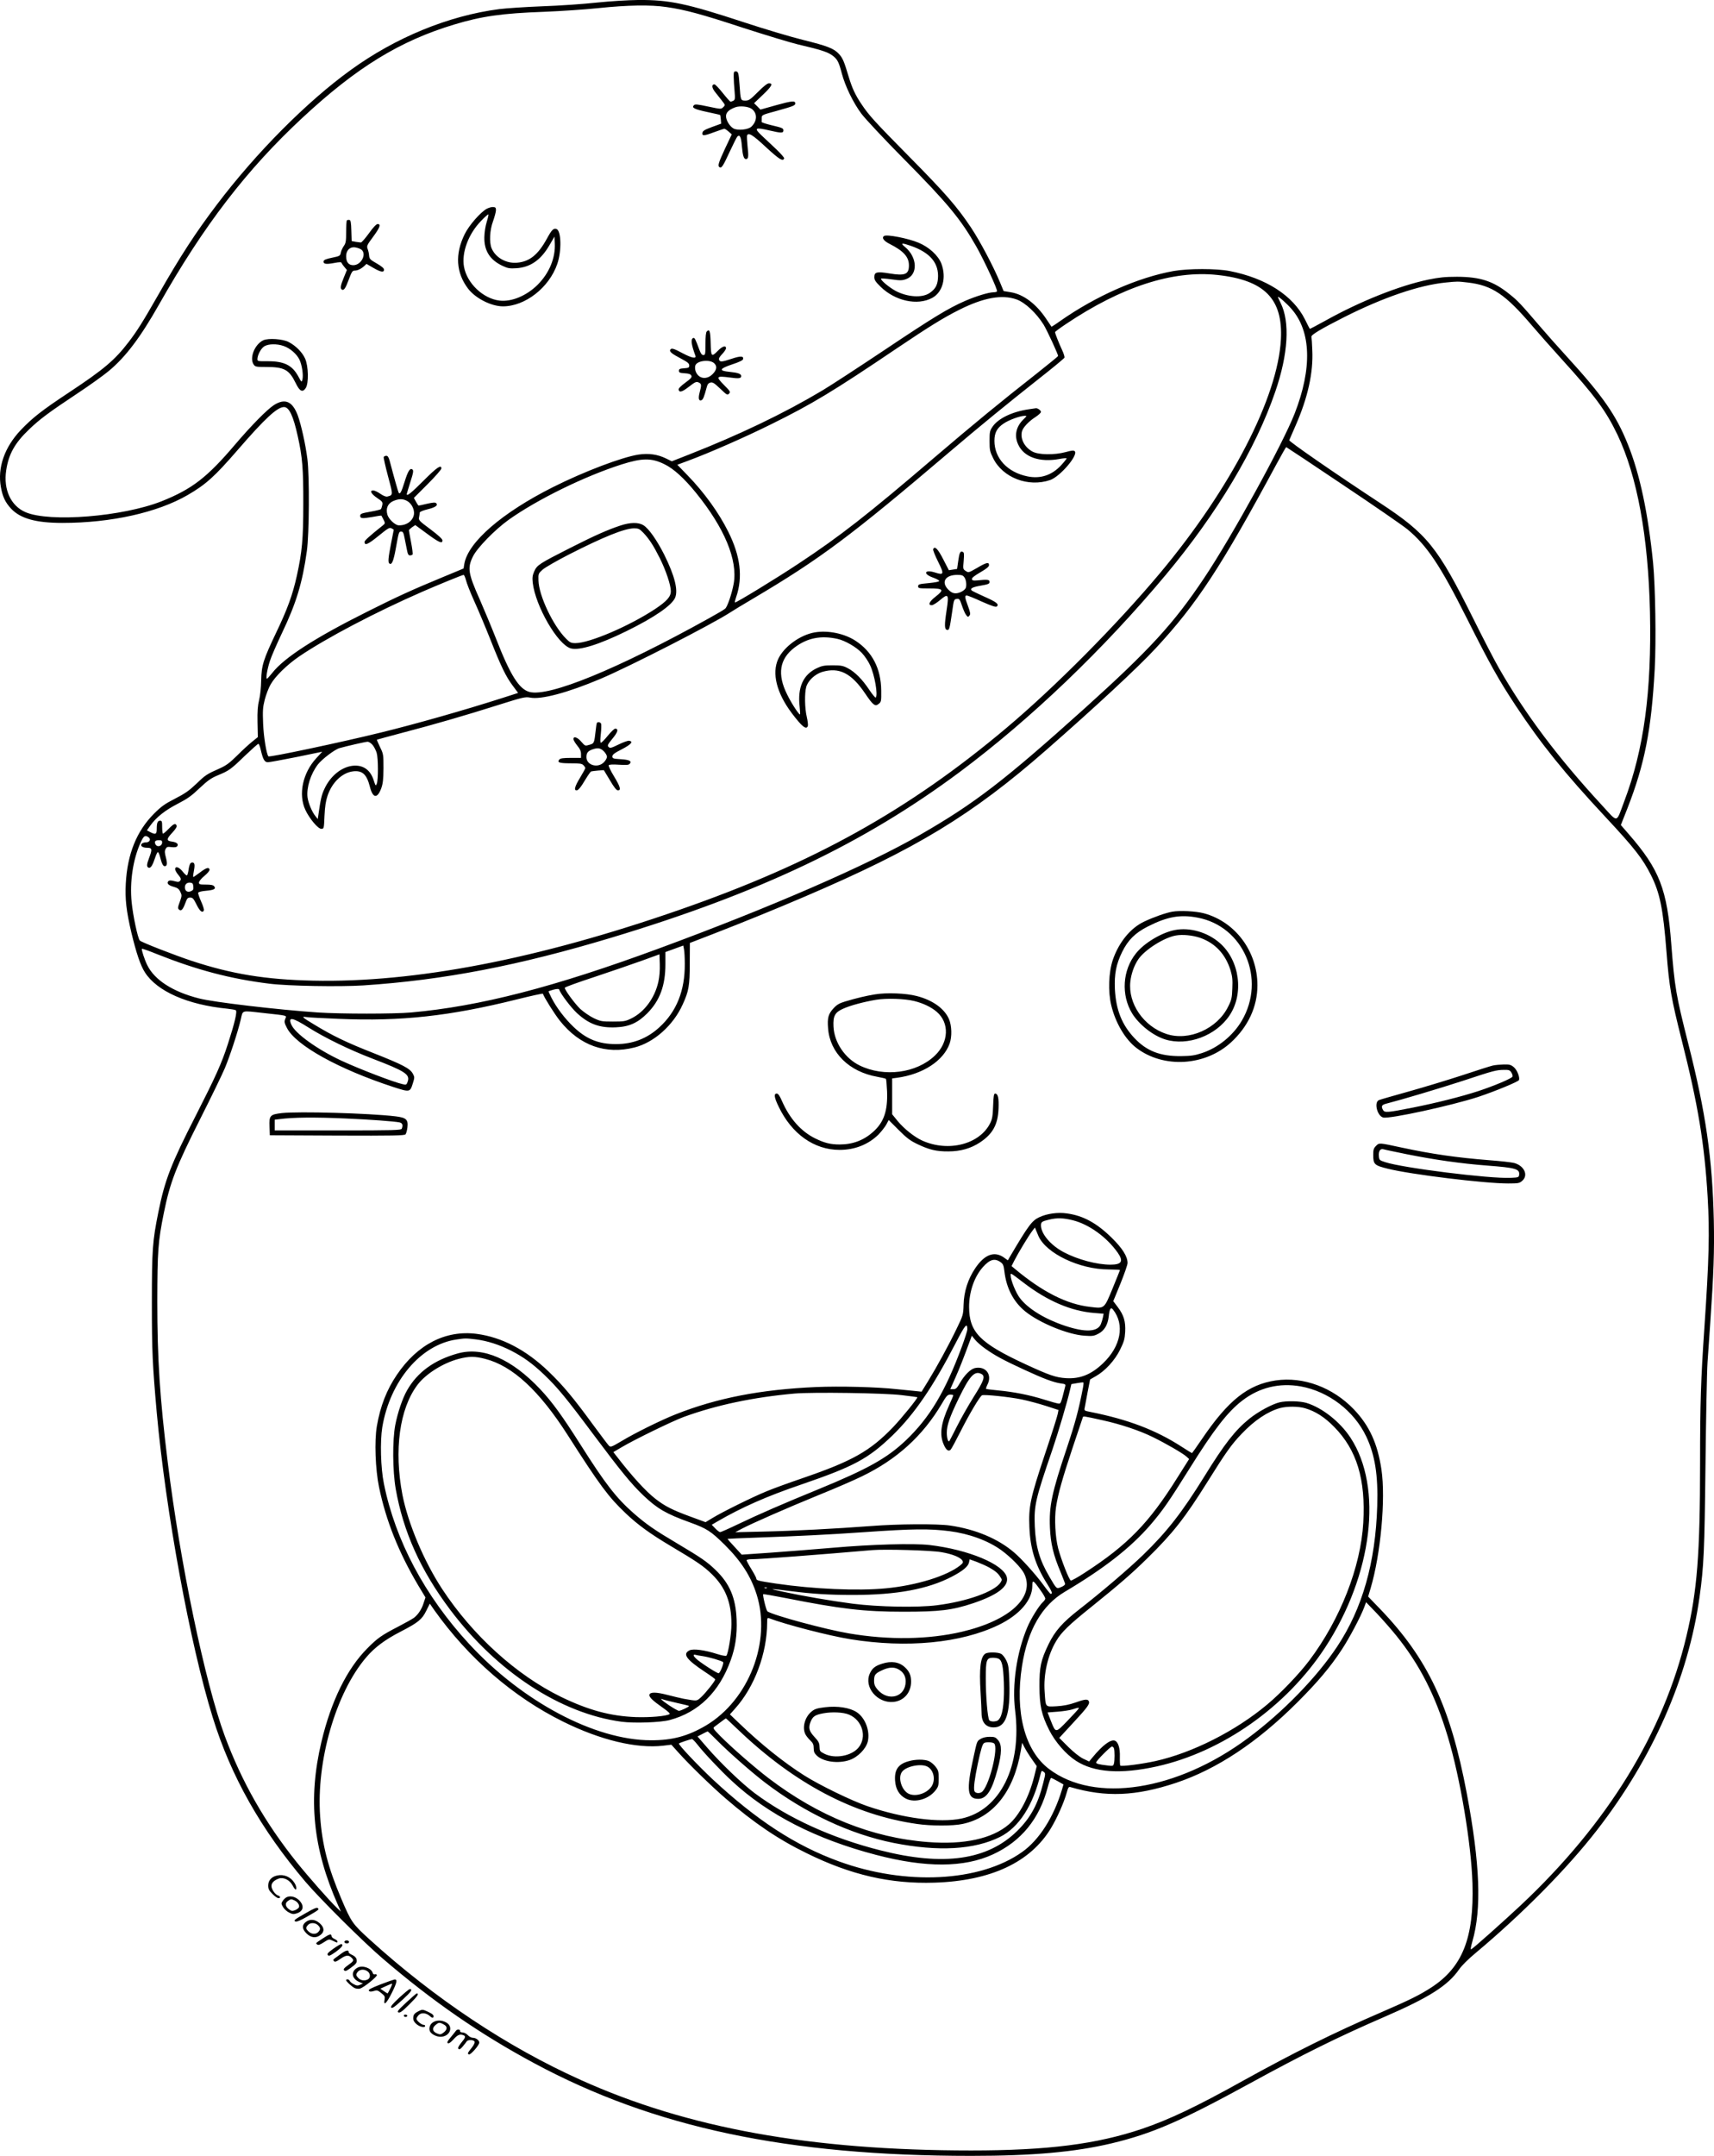 <?xml version="1.0" encoding="UTF-8"?>
<svg xmlns="http://www.w3.org/2000/svg" version="1.0" viewBox="0 0 1583.69 1990.872" preserveAspectRatio="xMidYMid meet">
  <g transform="translate(-0.174,1996.901) scale(0.1,-0.1)" fill="#000000" stroke="none">
    <path d="M5515 19945 c-121 -13 -346 -29 -500 -34 -155 -6 -335 -18 -400 -26 -469 -61 -959 -262 -1375 -564 -404 -292 -872 -763 -1234 -1241 -197 -260 -335 -471 -545 -839 -143 -250 -193 -329 -271 -431 -127 -166 -230 -253 -549 -464 -254 -168 -339 -235 -448 -349 -150 -159 -216 -348 -183 -527 16 -89 41 -141 94 -198 86 -92 230 -132 475 -132 449 0 878 96 1156 257 169 98 250 171 464 418 252 291 365 395 427 395 47 0 86 -82 127 -270 43 -192 52 -302 51 -625 0 -324 -11 -443 -60 -665 -39 -176 -87 -307 -189 -520 -121 -254 -137 -305 -140 -445 -1 -64 -9 -140 -19 -180 -13 -53 -17 -103 -15 -207 l3 -136 -52 -42 c-29 -23 -91 -80 -138 -127 -70 -69 -100 -92 -162 -120 -120 -53 -132 -61 -217 -143 -64 -61 -103 -89 -195 -136 -96 -49 -128 -72 -195 -139 -161 -161 -246 -372 -261 -645 -8 -141 5 -256 52 -455 45 -187 84 -303 125 -366 112 -175 394 -299 760 -335 37 -4 73 -10 79 -14 16 -10 -10 -119 -72 -310 -59 -183 -111 -297 -298 -665 -228 -446 -285 -592 -345 -890 -54 -267 -60 -346 -60 -835 0 -455 6 -573 45 -1015 83 -913 308 -2143 517 -2815 169 -546 445 -1034 858 -1520 133 -156 537 -558 712 -707 459 -394 901 -699 1400 -967 1104 -594 2343 -856 4038 -856 571 0 957 35 1295 115 377 90 638 203 1289 559 482 264 815 428 1231 608 418 181 591 291 695 442 21 31 85 95 148 147 431 360 848 781 1122 1134 516 663 846 1412 950 2155 40 289 46 424 55 1220 5 432 13 859 19 950 6 91 18 260 26 375 30 439 38 653 32 930 -13 574 -73 995 -237 1640 -113 446 -125 518 -156 915 -38 508 -109 690 -394 1017 l-72 83 60 152 c160 410 222 723 253 1288 14 260 6 759 -15 980 -46 459 -122 820 -233 1095 -108 270 -231 447 -568 815 -78 85 -186 207 -240 270 -180 210 -209 242 -284 301 -150 122 -270 161 -486 162 -112 0 -165 -6 -265 -26 -269 -56 -633 -201 -955 -381 -76 -42 -139 -75 -141 -74 -2 2 -22 41 -44 86 -111 222 -360 382 -696 448 -122 24 -382 24 -519 0 -328 -59 -717 -230 -1048 -462 -43 -31 -80 -54 -80 -52 -1 2 -23 35 -49 73 -93 138 -208 225 -326 245 l-67 11 -34 82 c-61 147 -184 379 -267 504 -129 193 -236 316 -569 653 -322 326 -374 383 -442 485 -59 87 -87 149 -118 250 -44 147 -56 176 -91 215 -47 51 -105 74 -335 131 -109 27 -355 100 -546 163 -527 173 -687 207 -974 205 -95 -1 -257 -11 -384 -24z m644 -41 c171 -24 332 -68 715 -194 199 -64 422 -132 496 -150 213 -50 279 -71 321 -102 47 -34 61 -59 89 -168 31 -116 104 -268 180 -370 35 -47 210 -234 389 -415 413 -418 528 -557 675 -815 75 -134 198 -399 190 -412 -3 -4 -17 -8 -32 -8 -43 0 -162 -36 -261 -79 -155 -67 -300 -155 -751 -457 -240 -160 -496 -327 -570 -371 -358 -213 -763 -407 -1228 -590 l-163 -64 -53 26 c-77 38 -161 50 -254 36 -152 -23 -503 -156 -790 -300 -472 -237 -785 -508 -820 -709 l-7 -43 -200 -83 c-274 -113 -422 -181 -685 -313 -487 -243 -773 -427 -884 -570 -23 -28 -44 -52 -48 -52 -12 -1 3 90 28 165 12 39 64 157 113 261 130 272 187 460 228 753 22 158 25 688 5 850 -17 134 -57 315 -89 403 -49 130 -117 160 -219 96 -63 -40 -208 -187 -359 -364 -259 -305 -399 -413 -680 -525 -359 -142 -1034 -197 -1257 -101 -136 58 -206 209 -179 386 22 150 80 253 211 378 99 95 185 159 443 330 112 74 245 169 295 211 155 129 291 309 462 611 415 733 812 1249 1328 1728 500 464 897 708 1402 860 252 76 439 103 830 117 151 6 376 21 500 34 269 28 482 32 629 10z m5089 -2474 c437 -47 608 -220 589 -594 -28 -536 -462 -1376 -1115 -2157 -402 -480 -969 -1052 -1422 -1433 -903 -760 -1781 -1248 -3020 -1679 -1310 -456 -2446 -675 -3390 -654 -434 10 -744 60 -1115 182 -166 55 -465 172 -481 188 -19 19 -64 232 -76 355 -19 186 13 396 82 548 29 65 42 74 74 51 25 -18 11 -47 -23 -47 -15 0 -32 -5 -39 -12 -19 -19 6 -38 49 -38 47 0 49 -13 19 -92 -24 -63 -25 -84 -5 -92 19 -7 37 22 60 92 9 28 21 52 25 52 5 0 14 -19 20 -42 16 -64 28 -88 44 -88 22 0 26 24 10 82 -11 42 -12 58 -2 77 11 20 18 22 54 17 28 -3 46 -1 52 7 17 20 -2 38 -47 44 -54 7 -53 23 4 84 29 31 43 54 39 63 -10 26 -27 19 -74 -29 -24 -25 -48 -45 -52 -45 -4 0 -8 27 -8 60 0 52 -2 60 -19 60 -23 0 -31 -19 -31 -76 0 -50 -11 -55 -61 -29 l-30 16 33 46 c54 75 136 140 253 200 89 46 126 72 200 143 77 72 105 92 171 120 102 42 118 53 251 182 62 59 117 108 122 108 5 0 15 -24 21 -52 22 -94 36 -118 67 -118 15 0 135 22 265 48 l237 49 -54 -59 c-127 -137 -169 -336 -101 -480 38 -80 116 -173 146 -173 25 0 25 1 30 120 4 86 12 138 28 185 42 125 137 215 238 226 84 9 124 -28 153 -141 27 -109 69 -115 106 -14 15 43 19 81 20 184 0 127 -1 132 -32 195 -17 36 -30 66 -29 68 2 1 106 30 232 63 295 77 585 161 891 258 228 72 248 76 292 68 101 -21 348 45 651 173 270 114 1033 505 1200 614 19 13 118 73 220 133 614 364 891 571 1805 1348 283 241 532 444 823 674 129 101 236 190 239 197 3 7 -7 39 -22 71 -29 62 -65 153 -65 165 0 4 46 38 103 76 512 343 984 496 1395 452z m2316 -70 c224 -26 346 -108 595 -400 58 -68 180 -206 270 -305 309 -340 410 -477 517 -699 183 -384 285 -940 301 -1636 16 -742 -56 -1271 -238 -1752 -77 -205 -53 -201 -206 -35 -410 444 -706 838 -952 1267 -40 69 -146 274 -236 455 -331 665 -425 782 -865 1071 -416 273 -841 567 -836 578 2 6 30 68 60 138 112 256 163 486 153 693 -2 61 -6 116 -8 124 -5 17 87 72 302 181 363 183 694 296 939 320 111 11 108 11 204 0z m-4170 -156 c80 -29 182 -124 251 -234 31 -51 137 -279 133 -289 -2 -5 -91 -77 -198 -162 -334 -262 -580 -464 -955 -784 -611 -522 -861 -717 -1242 -969 -203 -135 -585 -368 -591 -361 -2 2 3 25 12 51 63 184 39 379 -74 604 -87 175 -222 361 -372 516 l-98 101 102 38 c190 70 521 215 763 335 381 188 572 303 1169 706 293 197 425 279 573 353 224 112 393 142 527 95z m2540 -87 c183 -208 193 -549 30 -967 -111 -284 -580 -1137 -837 -1520 -280 -419 -503 -662 -1106 -1205 -741 -666 -1014 -876 -1519 -1166 -487 -281 -1385 -671 -2415 -1050 -966 -356 -1650 -533 -2287 -590 -160 -14 -646 -14 -860 0 -370 25 -967 95 -1100 130 -241 61 -410 170 -477 306 -26 52 -56 145 -50 152 3 3 68 -20 144 -51 362 -144 675 -227 1033 -271 172 -22 651 -30 870 -16 740 49 1432 182 2295 442 1373 414 2328 869 3215 1529 654 488 1325 1129 1903 1820 474 567 832 1165 1012 1692 120 348 137 645 49 820 -13 26 -24 50 -24 54 0 12 80 -58 124 -109z m478 -1627 c288 -192 555 -377 595 -410 181 -151 302 -332 549 -823 213 -424 292 -564 450 -804 235 -355 452 -624 829 -1028 268 -287 344 -384 421 -537 83 -166 112 -306 144 -713 25 -323 45 -433 140 -810 150 -592 211 -958 240 -1450 19 -323 13 -576 -30 -1205 -33 -479 -40 -706 -40 -1250 0 -845 -27 -1186 -126 -1600 -212 -892 -729 -1732 -1528 -2483 -157 -147 -436 -396 -460 -409 -9 -5 -5 18 10 72 87 299 71 716 -52 1370 -151 799 -359 1241 -800 1700 l-111 115 23 77 c93 314 140 824 100 1096 -36 240 -111 405 -255 556 -195 203 -467 304 -722 267 -256 -38 -438 -182 -683 -543 -48 -71 -89 -128 -91 -128 -2 0 -46 27 -97 60 -237 153 -494 251 -841 320 -57 11 -59 13 -53 38 3 15 15 80 27 145 l23 117 54 31 c85 48 175 146 223 244 36 73 43 97 47 164 5 97 -12 154 -69 230 l-41 54 66 161 c36 89 66 175 66 191 0 61 -47 136 -148 235 -138 135 -261 202 -410 223 -85 13 -186 -1 -258 -35 -67 -31 -100 -75 -274 -370 l-16 -28 -39 28 c-88 60 -178 25 -263 -102 -67 -100 -104 -215 -107 -337 -3 -94 -5 -98 -64 -220 -73 -152 -182 -351 -263 -483 l-61 -99 -66 7 c-36 3 -109 11 -161 16 -189 21 -528 29 -747 20 -515 -23 -916 -101 -1298 -252 -132 -52 -376 -172 -500 -247 -93 -55 -101 -58 -117 -43 -9 9 -76 98 -149 197 -179 245 -276 361 -406 486 -208 201 -433 319 -667 350 -286 37 -548 -97 -738 -379 -94 -139 -152 -288 -184 -472 -24 -137 -14 -401 20 -565 65 -312 181 -601 362 -907 l67 -111 -17 -51 c-17 -56 -49 -105 -88 -136 -14 -11 -79 -47 -144 -81 -157 -81 -194 -107 -289 -203 -188 -189 -334 -487 -423 -861 -126 -529 -80 -986 153 -1510 l27 -60 -37 35 c-69 66 -262 285 -373 423 -294 368 -506 740 -664 1166 -182 492 -413 1599 -527 2531 -72 584 -96 949 -96 1480 1 467 7 552 60 815 58 286 111 424 336 870 103 204 205 414 228 469 48 115 121 338 147 449 21 90 1 84 202 62 242 -27 222 -21 209 -56 -10 -26 -8 -37 17 -85 84 -160 475 -377 978 -542 158 -51 158 -51 185 35 16 51 16 56 -1 87 -26 48 -93 83 -366 191 -249 98 -373 158 -541 260 -115 69 -126 79 -79 72 19 -4 157 -11 306 -17 573 -24 1019 25 1639 179 132 33 241 57 243 53 14 -39 108 -188 158 -251 183 -228 421 -313 689 -245 180 46 358 204 445 398 56 122 65 174 65 379 l1 188 215 83 c281 109 583 232 849 346 1028 440 1541 751 2230 1354 458 401 848 763 1010 938 383 413 601 746 1119 1706 45 83 84 152 87 152 2 0 239 -157 526 -350z m-6273 193 c86 -41 185 -131 295 -267 262 -323 385 -619 347 -836 -16 -90 -58 -215 -79 -232 -9 -9 -78 -49 -152 -90 -843 -468 -1476 -727 -1656 -679 -96 26 -177 154 -309 492 -42 107 -110 269 -150 361 -108 242 -116 292 -63 399 40 80 203 247 330 338 263 187 701 402 1043 511 189 60 276 61 394 3z m-1832 -1071 c6 -27 40 -113 76 -193 36 -79 102 -236 147 -349 102 -259 148 -352 210 -434 l49 -66 -140 -45 c-346 -111 -802 -241 -1129 -321 -366 -90 -1027 -230 -1038 -220 -18 19 -44 179 -49 301 -5 122 -3 151 15 223 12 46 36 109 54 140 42 75 152 182 263 258 248 169 711 412 1140 599 147 64 367 154 380 155 6 0 15 -22 22 -48z m-863 -1522 c14 -17 31 -50 38 -73 15 -49 16 -250 1 -286 -9 -23 -11 -21 -28 31 -31 99 -100 146 -197 135 -104 -13 -205 -96 -259 -214 -26 -55 -35 -95 -56 -243 l-5 -35 -20 25 c-33 39 -68 124 -75 177 -10 90 29 214 95 301 37 49 157 140 200 152 71 20 237 58 259 59 12 1 32 -12 47 -29z m-1944 -899 c0 -39 -50 -51 -64 -14 -9 22 2 33 35 33 22 0 29 -5 29 -19z m4829 -1122 c2 -248 -76 -442 -235 -587 -112 -103 -245 -155 -399 -155 -160 -1 -277 46 -395 160 -80 76 -158 179 -204 270 -14 29 -26 54 -26 56 0 3 21 10 47 17 33 8 49 8 51 1 13 -39 109 -166 164 -217 110 -102 210 -139 361 -132 122 5 202 41 290 130 116 117 167 257 167 453 l0 112 83 30 82 30 7 -36 c4 -20 7 -79 7 -132z m-244 -166 c-33 -150 -129 -280 -250 -339 -55 -27 -69 -29 -170 -29 -103 0 -114 2 -178 32 -37 18 -92 56 -123 84 -52 50 -144 175 -144 196 0 6 125 51 278 101 152 51 349 118 437 150 l160 58 3 -90 c2 -57 -3 -118 -13 -163z m-3231 -424 c153 -96 377 -205 591 -287 300 -115 347 -145 324 -211 -10 -29 -14 -32 -43 -25 -82 17 -404 141 -570 218 -223 104 -429 252 -463 334 -31 74 9 67 161 -29z m7061 -1779 c150 -38 312 -155 414 -299 56 -80 37 -111 -67 -111 -125 0 -302 47 -431 115 -120 63 -210 169 -211 247 0 32 8 38 75 54 74 18 132 16 220 -6z m-318 -146 c71 -160 378 -307 645 -308 60 -1 108 -3 108 -6 -1 -3 -31 -79 -68 -169 -79 -191 -74 -187 -207 -171 -216 24 -444 140 -698 353 l-29 24 26 51 c34 67 131 228 164 271 l26 34 10 -24 c5 -13 16 -38 23 -55z m-347 -243 c20 -15 26 -30 32 -81 18 -156 83 -282 192 -371 132 -107 395 -215 549 -225 72 -5 87 -3 127 18 55 28 87 81 96 159 8 74 19 91 40 64 110 -139 73 -339 -94 -497 -108 -103 -211 -144 -341 -136 -94 6 -154 27 -371 127 -425 197 -523 296 -524 531 0 138 47 276 126 366 66 74 111 87 168 45z m210 -188 c219 -168 438 -262 652 -279 l87 -7 -6 -31 c-3 -17 -12 -46 -19 -64 -30 -74 -145 -79 -333 -16 -186 62 -341 157 -416 256 -37 48 -84 164 -85 207 0 27 -9 32 120 -66z m-520 -430 c0 -12 -22 -81 -49 -155 -155 -420 -298 -659 -519 -870 -174 -165 -353 -265 -811 -453 -320 -131 -540 -226 -747 -325 -81 -39 -152 -70 -158 -70 -7 0 -27 15 -45 34 l-33 34 53 31 c226 131 455 232 775 341 487 167 619 238 843 454 202 197 371 443 584 854 87 168 106 191 107 125z m163 -177 c91 -65 171 -108 362 -196 184 -85 271 -117 340 -127 39 -5 44 -8 39 -27 -39 -157 -41 -161 -60 -159 -10 0 -71 17 -134 37 -136 43 -286 72 -428 85 -57 5 -106 12 -109 14 -2 3 3 20 12 38 48 92 -15 176 -116 154 -40 -9 -97 -66 -138 -138 -28 -48 -37 -57 -61 -57 l-28 0 48 108 c40 89 78 188 142 361 l9 25 30 -37 c17 -21 58 -57 92 -81z m-4704 84 c107 -14 214 -48 325 -104 116 -60 196 -118 307 -223 122 -117 204 -216 459 -558 247 -330 343 -448 456 -556 131 -124 209 -169 430 -249 157 -57 193 -80 323 -208 151 -150 241 -290 294 -458 137 -435 -72 -974 -469 -1210 -167 -98 -310 -137 -509 -136 -517 1 -1186 356 -1679 890 -408 442 -681 954 -787 1479 -30 147 -36 392 -15 522 72 427 355 762 686 810 79 12 87 12 179 1z m4672 -320 c36 -20 23 -60 -72 -210 -50 -80 -120 -203 -156 -275 -36 -71 -67 -132 -70 -135 -11 -11 -23 30 -23 78 0 69 27 146 110 317 102 210 147 259 211 225z m937 -127 c-39 -203 -71 -322 -148 -553 -140 -417 -166 -538 -157 -740 6 -143 32 -253 98 -408 22 -54 41 -103 42 -110 1 -8 -15 -21 -36 -29 -44 -18 -40 -23 -110 97 -90 153 -126 276 -134 465 -8 192 6 250 162 705 52 152 137 437 164 556 l12 51 52 9 c29 5 55 8 58 7 4 -2 2 -24 -3 -50z m2012 13 c258 -47 493 -226 606 -464 80 -169 110 -355 101 -641 -16 -521 -137 -946 -369 -1296 -191 -288 -503 -608 -825 -847 -657 -488 -1416 -606 -1839 -285 -224 170 -316 524 -249 952 52 331 184 559 395 684 366 217 610 408 793 620 113 132 167 210 361 520 224 359 352 523 485 625 158 122 344 167 541 132z m-3685 -81 c77 -9 141 -18 143 -19 6 -7 -147 -196 -223 -275 -214 -223 -378 -315 -842 -474 -123 -42 -272 -96 -331 -121 -125 -51 -405 -189 -498 -246 l-63 -38 -147 54 c-160 59 -229 94 -314 160 -90 69 -220 212 -358 391 l-33 42 78 46 c120 71 467 240 573 279 302 110 644 182 1025 216 168 14 829 5 990 -15z m475 -1 c0 -4 -17 -45 -39 -93 -76 -168 -90 -269 -50 -361 22 -52 45 -69 65 -48 7 7 48 83 91 168 81 161 180 327 199 334 23 9 254 -16 364 -38 63 -13 166 -41 228 -61 l114 -37 -7 -36 c-3 -20 -57 -190 -120 -377 -134 -403 -150 -479 -142 -669 8 -199 55 -351 162 -520 48 -77 55 -96 34 -96 -3 0 -34 37 -67 83 -73 99 -199 239 -271 300 -148 127 -357 214 -591 248 -118 17 -482 15 -735 -5 -317 -24 -713 -45 -996 -51 l-254 -6 60 32 c97 51 419 192 710 311 149 60 329 138 400 173 323 156 562 373 736 666 46 79 56 89 81 89 15 0 28 -3 28 -6z m1380 -231 c161 -35 339 -94 461 -154 123 -60 278 -150 313 -181 l25 -23 -110 -174 c-262 -418 -459 -620 -853 -875 -65 -43 -124 -75 -130 -73 -17 7 -89 192 -117 297 -27 104 -36 276 -20 380 19 125 58 262 152 545 50 149 92 276 95 283 4 15 -1 16 184 -25z m-1415 -1024 c180 -23 356 -87 479 -176 90 -66 187 -165 212 -218 101 -214 -132 -430 -577 -535 -308 -72 -676 -78 -1044 -15 -214 36 -692 165 -752 203 -11 7 -47 152 -39 159 2 2 96 -14 208 -36 511 -101 723 -126 1088 -126 335 0 450 14 645 79 225 76 328 155 310 238 -27 120 -355 257 -714 299 -150 17 -538 6 -891 -25 -162 -14 -419 -34 -570 -45 l-275 -19 -66 72 c-37 39 -66 72 -64 74 1 1 128 7 281 12 367 13 636 26 984 50 444 31 599 33 785 9z m-75 -194 c101 -17 177 -48 194 -78 9 -15 6 -23 -19 -43 -121 -98 -404 -186 -689 -213 -258 -25 -669 -7 -1014 44 -168 25 -182 29 -182 47 0 6 -20 44 -45 85 -25 40 -45 78 -45 83 0 6 23 10 51 10 73 0 624 42 1109 84 118 10 548 -2 640 -19z m439 -140 c58 -33 83 -53 105 -88 17 -25 17 -29 2 -53 -55 -83 -309 -174 -586 -209 -179 -23 -542 -16 -778 14 -201 26 -461 71 -647 111 -142 30 -130 31 75 5 205 -26 351 -35 575 -35 402 0 689 53 912 169 100 52 150 93 158 131 l6 29 66 -24 c36 -14 86 -36 112 -50z m476 -211 c25 -34 45 -69 45 -77 0 -8 -10 -22 -22 -33 -35 -31 -114 -158 -146 -237 -97 -232 -140 -528 -111 -762 65 -515 -138 -924 -496 -1000 -201 -42 -543 3 -870 115 -143 49 -440 193 -582 283 -188 119 -399 288 -595 476 l-92 88 48 54 c180 200 295 510 296 793 0 42 2 47 18 41 151 -58 557 -163 752 -194 520 -84 1021 -36 1367 131 195 94 313 230 313 362 0 59 8 55 75 -40z m-2528 20 c-3 -3 -12 -4 -19 -1 -8 3 -5 6 6 6 11 1 17 -2 13 -5z m5814 -437 c219 -271 362 -552 478 -936 115 -380 217 -990 228 -1356 15 -502 -92 -772 -379 -959 -108 -70 -194 -113 -464 -230 -439 -189 -813 -375 -1284 -636 -424 -236 -673 -354 -925 -440 -420 -142 -874 -200 -1580 -200 -1480 0 -2619 206 -3605 650 -680 305 -1354 754 -1956 1301 -155 141 -167 158 -258 372 -123 288 -178 501 -196 760 -37 513 144 1140 424 1469 80 94 173 164 323 241 160 83 194 111 234 192 l32 65 40 -58 c318 -447 732 -805 1192 -1032 345 -171 680 -251 925 -222 l75 9 64 -71 c101 -113 310 -316 438 -426 261 -225 485 -377 748 -505 408 -201 773 -285 1180 -272 521 16 888 188 1078 504 56 93 120 237 144 324 15 53 19 60 37 54 325 -95 602 -84 975 40 376 126 750 373 1122 745 187 187 302 323 409 486 69 105 173 301 206 388 l18 49 98 -102 c53 -56 134 -148 179 -204z m-6082 -869 c522 -500 1073 -790 1656 -873 130 -19 331 -19 420 0 284 60 474 299 539 678 l12 72 23 -45 c13 -25 43 -73 68 -108 l44 -63 -24 -97 c-48 -190 -137 -358 -235 -442 -153 -131 -414 -188 -745 -162 -517 39 -1012 238 -1474 590 -136 104 -346 288 -448 391 -66 68 -69 72 -50 85 11 8 38 28 60 45 22 17 42 31 44 31 2 0 51 -46 110 -102z m-184 -109 c102 -103 321 -295 440 -385 367 -279 783 -474 1183 -554 413 -82 747 -63 985 56 174 88 305 292 374 582 8 30 10 32 27 19 19 -14 19 -16 -3 -103 -49 -197 -117 -322 -241 -444 -274 -269 -679 -327 -1262 -179 -449 113 -855 298 -1165 530 -117 88 -314 277 -436 418 l-90 104 44 23 c24 13 46 23 49 24 3 0 46 -41 95 -91z m-189 -31 c60 -77 215 -241 319 -337 334 -310 778 -537 1330 -681 461 -121 814 -119 1081 4 262 121 431 329 507 622 12 46 26 84 31 84 5 0 32 -14 61 -30 l53 -30 -14 -48 c-76 -254 -211 -465 -368 -576 -390 -277 -1079 -312 -1697 -85 -397 145 -755 378 -1161 755 -137 128 -322 324 -313 332 6 7 103 39 120 41 6 1 29 -23 51 -51z M6781 19258 c0 -29 4 -88 8 -131 6 -69 4 -80 -11 -88 -9 -5 -21 -9 -26 -9 -5 0 -37 36 -72 80 -35 44 -69 80 -77 80 -27 0 -25 -31 4 -68 16 -20 44 -56 63 -80 34 -43 34 -43 14 -63 -20 -19 -20 -19 -139 6 -97 21 -121 23 -131 13 -24 -24 1 -37 121 -63 65 -14 120 -26 121 -28 1 -1 4 -20 6 -41 l3 -39 -85 -31 c-68 -25 -86 -36 -88 -54 -5 -30 15 -29 113 8 44 16 85 30 90 30 6 -1 23 -12 39 -26 l29 -26 -62 -131 c-62 -134 -70 -160 -50 -173 18 -11 33 14 94 146 32 69 63 130 69 137 22 24 36 -3 42 -83 8 -91 18 -124 38 -124 23 0 26 24 15 117 -5 48 -7 93 -5 100 12 32 52 8 176 -108 123 -113 157 -134 167 -102 2 6 -31 44 -74 85 -42 40 -102 96 -133 125 -75 71 -63 79 73 47 108 -25 127 -25 127 1 0 20 -10 24 -111 48 -50 12 -90 25 -90 30 1 4 1 20 1 36 0 28 1 29 138 66 154 43 172 50 172 69 0 27 -32 24 -176 -16 l-146 -41 -29 30 -30 29 81 77 c82 78 98 107 57 107 -15 0 -49 -27 -102 -80 -71 -71 -84 -80 -116 -80 -44 0 -44 2 -54 145 -8 112 -12 125 -36 125 -16 0 -19 -7 -18 -52z m167 -295 c53 -40 51 -112 -4 -164 -30 -28 -125 -37 -164 -17 -35 19 -70 75 -70 114 0 35 26 60 85 82 43 16 122 8 153 -15z M4499 18041 c-58 -32 -163 -152 -203 -233 -92 -185 -81 -358 31 -505 68 -89 214 -163 322 -163 205 0 427 173 502 392 41 119 37 305 -7 322 -27 10 -44 -6 -88 -87 -82 -150 -160 -214 -277 -224 -99 -9 -199 47 -235 133 -23 55 -17 169 13 249 14 39 26 84 27 100 1 25 -3 30 -24 32 -14 2 -41 -6 -61 -16z m0 -121 c-12 -38 -21 -96 -22 -140 -3 -127 52 -213 172 -268 45 -21 64 -24 125 -20 129 9 225 76 304 212 l47 80 3 -61 c7 -136 -51 -276 -158 -383 -102 -102 -241 -160 -352 -147 -152 18 -301 159 -329 312 -24 130 41 305 158 424 34 36 65 63 67 60 3 -3 -4 -34 -15 -69z M3207 17934 c-4 -4 -7 -52 -7 -107 0 -85 -3 -103 -21 -129 -12 -17 -25 -44 -28 -62 -6 -30 -10 -32 -81 -47 -55 -11 -76 -20 -78 -32 -5 -26 21 -31 95 -17 53 10 68 10 71 1 2 -7 14 -24 27 -39 l22 -26 -28 -69 c-31 -74 -35 -102 -19 -112 19 -12 35 12 65 94 26 69 33 81 53 81 27 0 59 15 89 42 l21 20 62 -36 c69 -40 100 -46 100 -17 0 12 -22 31 -67 57 -62 35 -68 42 -71 74 -1 19 -8 47 -14 62 -9 25 -5 35 51 110 63 85 75 118 42 118 -12 0 -41 -30 -80 -85 -34 -47 -68 -85 -74 -85 -7 0 -29 3 -49 6 l-37 7 -3 96 c-2 77 -6 96 -18 99 -9 1 -19 0 -23 -4z m136 -272 c48 -42 -5 -142 -77 -142 -43 0 -66 28 -66 83 0 56 37 90 87 81 21 -4 46 -13 56 -22z M8171 17790 c-25 -15 -5 -45 48 -72 131 -66 181 -121 181 -200 0 -83 -36 -98 -181 -74 -116 19 -139 13 -139 -35 0 -25 12 -43 58 -88 135 -132 341 -177 477 -103 97 52 133 187 85 316 -29 75 -113 153 -212 194 -96 40 -291 78 -317 62z m243 -90 c183 -63 266 -162 254 -305 -5 -62 -26 -97 -77 -132 -69 -47 -204 -38 -313 19 -60 32 -146 104 -135 114 3 3 47 0 97 -7 78 -11 97 -11 133 2 112 39 107 202 -10 298 -44 36 -30 39 51 11z M6532 16908 c-8 -8 -12 -48 -12 -115 0 -95 -2 -103 -19 -103 -14 0 -24 13 -37 48 -36 98 -44 114 -56 110 -26 -9 -20 -58 19 -164 11 -30 -35 -21 -114 21 -88 47 -107 52 -118 35 -11 -18 14 -38 96 -81 64 -34 79 -46 79 -65 0 -20 -5 -23 -47 -26 -40 -3 -48 -6 -48 -23 0 -17 8 -20 52 -23 38 -2 55 -8 62 -21 8 -15 -1 -26 -55 -66 -41 -30 -64 -53 -62 -64 6 -30 33 -22 97 28 56 43 67 48 88 38 27 -12 28 -23 9 -93 -14 -54 -8 -81 17 -71 15 6 25 32 47 114 8 33 17 44 36 49 21 5 35 -4 90 -56 61 -59 67 -62 82 -46 15 15 12 21 -48 81 -76 77 -70 84 53 68 86 -12 107 -9 107 13 0 21 -29 31 -108 39 -102 10 -95 29 28 70 64 21 96 37 98 48 6 29 -25 30 -105 3 -91 -30 -109 -32 -117 -9 -5 11 5 28 29 53 19 20 35 44 35 53 0 29 -34 19 -75 -23 -60 -61 -64 -56 -67 72 -3 110 -10 132 -36 106z m68 -293 c30 -27 25 -62 -14 -101 -60 -60 -141 -40 -160 38 -3 14 -3 34 1 43 16 44 133 57 173 20z M2435 16827 c-80 -37 -131 -165 -89 -225 14 -20 23 -22 116 -22 166 0 211 -24 272 -149 37 -77 64 -89 93 -45 28 44 25 202 -6 271 -26 59 -87 120 -153 154 -54 28 -186 37 -233 16z m187 -53 c59 -20 121 -73 147 -127 23 -48 37 -142 27 -183 -7 -27 -8 -27 -37 27 -57 106 -132 143 -286 142 -85 -1 -93 1 -93 18 0 39 33 101 64 120 38 23 115 25 178 3z M3547 15748 c-2 -7 16 -87 40 -177 47 -174 48 -173 -4 -187 -15 -4 -36 4 -67 25 -24 17 -54 31 -66 31 -36 0 -19 -32 37 -70 48 -32 52 -38 47 -65 -3 -16 -9 -33 -13 -38 -4 -4 -44 -14 -89 -22 -91 -16 -102 -20 -102 -40 0 -24 18 -26 107 -11 47 9 88 15 89 13 1 -1 9 -17 19 -36 17 -34 17 -35 -6 -54 -122 -97 -169 -140 -169 -152 0 -38 33 -23 129 55 87 71 102 80 120 70 12 -6 21 -12 21 -13 0 -1 -11 -58 -25 -127 -27 -139 -30 -176 -14 -186 22 -13 37 24 59 146 27 150 27 150 50 150 14 0 21 -12 29 -55 6 -30 16 -80 22 -110 8 -43 14 -55 29 -55 10 0 21 4 24 9 3 4 -3 55 -14 112 -11 57 -20 107 -20 111 0 4 13 16 29 28 l30 20 109 -80 c111 -82 142 -95 142 -61 0 12 -38 47 -111 102 -105 78 -111 84 -105 112 3 16 6 35 6 42 0 8 29 20 70 30 74 18 102 37 82 57 -9 9 -30 7 -84 -5 -40 -10 -75 -17 -78 -17 -3 0 -14 16 -25 36 l-19 35 127 127 c70 70 127 135 127 145 0 39 -42 10 -165 -113 -114 -114 -155 -147 -155 -124 0 4 14 49 30 101 33 102 35 119 20 128 -21 13 -40 -19 -70 -116 -30 -97 -43 -119 -55 -99 -5 9 -41 135 -84 298 -9 30 -17 42 -30 42 -11 0 -21 -6 -24 -12z m221 -408 c40 -25 66 -81 58 -125 -12 -60 -73 -101 -143 -97 -33 3 -91 59 -102 98 -16 57 3 102 52 125 54 24 94 24 135 -1z M9505 16189 c-150 -22 -277 -83 -330 -157 -28 -41 -30 -49 -30 -136 0 -83 3 -97 33 -158 89 -181 325 -271 527 -202 92 32 262 231 227 266 -9 9 -27 8 -84 -8 -105 -28 -248 -26 -305 4 -74 39 -116 118 -99 186 9 37 63 94 124 133 28 18 52 40 52 48 0 14 -31 36 -47 34 -4 -1 -35 -5 -68 -10z m-50 -96 c-66 -66 -83 -148 -46 -228 53 -118 199 -169 385 -134 32 6 60 8 63 6 2 -3 -21 -32 -51 -65 -86 -92 -191 -127 -312 -102 -184 38 -304 167 -304 328 0 74 23 118 84 159 49 34 152 71 195 72 23 1 22 -1 -14 -36z M8624 14897 c-3 -8 18 -60 46 -116 58 -116 54 -126 -32 -98 -95 30 -110 -15 -15 -48 31 -11 57 -25 57 -31 0 -7 -38 -14 -97 -20 -88 -8 -98 -11 -98 -29 0 -19 7 -20 105 -20 130 0 138 -12 56 -76 -58 -45 -73 -79 -35 -79 11 0 45 21 75 46 78 67 85 57 62 -93 -21 -137 -20 -176 4 -181 21 -4 24 8 47 165 16 115 17 118 43 121 24 3 28 -2 48 -62 12 -36 29 -75 39 -87 15 -19 18 -20 30 -5 11 13 9 27 -13 87 -30 80 -32 99 -12 99 8 0 71 -25 140 -57 98 -43 130 -53 139 -44 21 21 -5 41 -116 90 -60 27 -112 52 -117 57 -18 18 7 32 85 45 69 12 80 17 80 34 0 22 -19 24 -115 14 -35 -3 -45 -1 -48 12 -2 11 23 31 78 63 57 33 80 52 80 66 0 31 -25 25 -111 -26 -77 -44 -78 -45 -104 -28 -26 17 -26 19 -19 94 5 65 4 78 -10 83 -22 9 -30 -8 -41 -88 l-10 -70 -38 -6 -38 -6 -52 101 c-50 98 -80 127 -93 93z m290 -262 c17 -25 21 -82 8 -101 -16 -23 -58 -44 -90 -44 -25 0 -43 9 -68 34 -69 69 -29 136 82 136 44 0 54 -4 68 -25z M7530 14129 c-135 -23 -285 -132 -338 -246 -60 -131 -15 -313 125 -499 95 -126 135 -158 149 -119 3 8 -1 46 -10 84 -19 81 -21 218 -5 276 16 58 81 119 148 139 157 46 270 -11 399 -203 71 -105 90 -119 123 -92 23 18 24 25 23 123 -2 203 -83 359 -238 460 -103 67 -254 98 -376 77z m210 -60 c71 -16 175 -76 225 -130 26 -27 60 -78 76 -113 42 -89 75 -277 52 -299 -3 -4 -30 28 -59 71 -65 98 -132 165 -198 200 -44 23 -63 27 -141 27 -76 0 -98 -4 -145 -26 -127 -60 -180 -176 -160 -354 4 -39 6 -72 4 -73 -7 -9 -79 101 -119 183 -94 188 -71 329 69 435 117 88 243 113 396 79z M5517 13293 c-3 -5 -8 -35 -11 -68 -14 -121 -14 -121 -58 -134 -40 -12 -40 -12 -75 28 -35 42 -73 54 -73 25 0 -10 16 -36 35 -60 26 -31 35 -52 35 -78 l0 -36 -94 0 c-70 0 -97 -4 -106 -15 -23 -27 0 -35 104 -35 87 0 105 -3 119 -18 10 -10 17 -22 17 -26 0 -5 -23 -46 -51 -93 -46 -76 -56 -113 -30 -113 16 0 39 28 83 102 23 38 46 71 52 73 6 2 35 5 64 8 l53 4 56 -93 c38 -65 61 -94 74 -94 32 0 22 34 -36 130 -31 50 -52 96 -49 102 5 7 37 9 95 5 70 -4 90 -3 100 9 20 25 -4 37 -85 42 -69 4 -76 7 -76 26 0 16 19 31 88 66 85 44 108 71 68 78 -11 3 -55 -13 -98 -34 -69 -34 -80 -36 -93 -23 -13 13 -9 22 36 77 50 60 58 92 25 92 -8 0 -39 -29 -68 -65 -29 -36 -58 -65 -64 -65 -7 0 -7 25 -1 80 5 44 6 87 3 95 -6 16 -32 20 -39 8z m64 -262 c16 -16 29 -39 29 -51 0 -12 -13 -35 -29 -51 -57 -57 -161 -26 -161 48 0 38 13 55 52 70 53 19 77 15 109 -16z M1761 11996 c-6 -7 -14 -34 -17 -60 -4 -26 -10 -49 -15 -51 -4 -3 -22 13 -39 35 -33 42 -70 54 -70 22 0 -9 13 -34 30 -53 24 -30 27 -39 17 -52 -10 -14 -19 -15 -55 -5 -31 8 -46 8 -54 0 -19 -19 -1 -39 47 -52 37 -10 50 -20 63 -47 15 -31 15 -37 -5 -92 -19 -51 -20 -61 -7 -72 20 -17 36 0 58 60 16 44 22 51 45 51 23 0 31 -9 59 -65 30 -62 56 -82 68 -52 2 7 -9 44 -26 81 -17 38 -29 74 -27 81 3 7 34 15 73 18 75 7 94 18 74 42 -9 11 -31 15 -76 15 -56 0 -64 2 -64 19 0 11 22 38 50 61 31 26 50 49 48 59 -6 25 -31 17 -90 -28 -30 -22 -57 -41 -60 -41 -3 0 -2 19 3 43 12 62 11 84 -5 90 -8 3 -19 0 -25 -7z m27 -213 c3 -27 -1 -35 -22 -44 -31 -14 -56 2 -56 35 0 30 20 47 50 44 20 -2 26 -9 28 -35z M10834 11550 c-61 -11 -175 -51 -261 -92 -126 -59 -234 -192 -289 -353 -39 -115 -45 -293 -15 -418 39 -164 130 -318 235 -397 250 -189 633 -166 871 52 159 146 245 330 245 528 0 313 -204 587 -495 665 -74 20 -222 27 -291 15z m233 -55 c426 -80 635 -568 408 -953 -81 -137 -220 -250 -368 -298 -67 -22 -102 -27 -192 -28 -192 -2 -317 46 -431 166 -116 123 -171 260 -181 453 -6 138 11 229 67 343 55 111 120 175 235 234 181 92 301 114 462 83z M10855 11380 c-122 -24 -282 -120 -357 -215 -125 -155 -139 -384 -36 -554 64 -104 193 -206 306 -241 207 -64 470 34 595 223 134 201 93 505 -89 666 -114 101 -280 149 -419 121z m234 -71 c141 -49 236 -151 283 -302 16 -55 20 -87 16 -166 -3 -86 -7 -106 -38 -167 -100 -206 -365 -323 -572 -253 -210 70 -355 281 -332 484 8 72 35 148 72 203 59 89 239 203 349 222 63 11 153 2 222 -21z M8085 10786 c-84 -14 -165 -33 -276 -66 -53 -16 -75 -29 -107 -64 -47 -51 -57 -88 -49 -184 17 -226 195 -401 455 -447 40 -7 76 -16 79 -19 4 -3 8 -55 11 -114 7 -181 -29 -286 -128 -375 -87 -78 -189 -117 -310 -117 -86 0 -140 14 -226 56 -130 64 -234 180 -306 343 -22 51 -36 71 -49 71 -29 0 -24 -36 17 -120 121 -253 328 -400 564 -400 140 0 265 50 358 141 27 28 60 70 73 93 l22 42 92 -92 c76 -76 107 -99 176 -132 108 -51 173 -67 284 -66 112 0 209 28 293 84 117 78 164 164 170 311 4 98 -5 139 -32 139 -11 0 -15 -26 -18 -112 -3 -92 -8 -122 -26 -159 -96 -196 -384 -272 -627 -164 -72 32 -168 108 -228 180 l-52 64 0 165 0 166 45 6 c238 32 429 156 486 316 23 64 20 165 -6 226 -42 97 -150 175 -298 213 -99 26 -280 33 -387 15z m363 -61 c82 -20 158 -56 209 -100 119 -102 112 -281 -17 -404 -170 -163 -469 -202 -696 -91 -135 66 -234 212 -241 358 -5 99 13 133 92 167 64 29 188 62 300 81 96 16 263 11 353 -11z M13795 10129 c-22 -5 -148 -45 -280 -89 -132 -43 -355 -111 -495 -150 -140 -39 -265 -75 -277 -80 -48 -20 -16 -147 39 -161 58 -15 631 110 877 190 154 51 372 141 378 156 9 26 -18 94 -48 119 -26 22 -40 26 -92 25 -34 -1 -80 -5 -102 -10z m171 -64 c9 -14 14 -31 11 -38 -6 -17 -171 -86 -316 -134 -158 -51 -381 -108 -608 -153 -233 -46 -258 -48 -273 -21 -19 36 -12 48 38 60 130 33 493 141 707 211 275 91 301 98 372 99 46 1 55 -2 69 -24z M2606 9690 c-109 -13 -118 -22 -114 -124 l3 -81 621 -3 c523 -2 623 0 633 12 6 8 14 36 17 62 9 74 -10 92 -111 104 -245 29 -896 47 -1049 30z m594 -50 c227 -10 442 -26 493 -36 27 -6 34 -24 21 -58 -6 -14 -67 -16 -590 -16 l-584 0 0 49 0 50 43 5 c125 17 326 19 617 6z M12716 9387 c-22 -22 -26 -35 -26 -82 0 -89 10 -98 135 -129 213 -53 892 -136 1111 -136 94 0 105 2 130 24 60 51 20 139 -73 165 -21 6 -126 18 -233 26 -301 24 -524 56 -805 116 -214 46 -209 46 -239 16z m284 -77 c255 -51 498 -86 745 -105 263 -20 301 -31 293 -87 -3 -21 -8 -23 -78 -26 -197 -9 -1001 92 -1160 145 -53 17 -55 20 -58 56 -4 46 13 71 42 63 12 -4 109 -24 216 -46z M5735 15116 c-119 -39 -242 -94 -467 -208 -284 -144 -304 -157 -330 -215 -16 -37 -19 -57 -14 -105 25 -217 232 -575 353 -607 78 -21 259 35 512 159 261 128 421 239 451 310 29 70 -5 203 -100 395 -68 135 -144 244 -194 274 -45 28 -121 27 -211 -3z m212 -68 c54 -58 91 -114 151 -233 57 -115 102 -249 102 -305 0 -52 -37 -93 -148 -167 -239 -157 -604 -313 -733 -313 -41 0 -51 5 -87 41 -119 118 -252 398 -255 538 -2 62 -1 64 39 100 23 20 131 82 240 138 322 164 515 242 604 243 41 0 50 -4 87 -42z M4234 7471 c-219 -60 -376 -173 -472 -343 -41 -72 -86 -204 -108 -318 -27 -142 -25 -423 4 -591 70 -396 230 -752 502 -1114 432 -575 1023 -961 1586 -1036 117 -15 359 -7 444 16 266 71 458 259 563 552 44 121 60 232 55 373 -8 203 -64 335 -195 461 -80 77 -131 112 -358 247 -203 120 -281 174 -397 275 -163 143 -264 274 -492 634 -170 268 -262 395 -373 513 -263 279 -527 394 -759 331z m251 -51 c253 -65 500 -293 765 -708 296 -463 374 -567 534 -719 112 -106 225 -188 413 -300 248 -147 306 -187 384 -263 125 -123 179 -261 179 -460 0 -91 -30 -274 -47 -291 -5 -5 -42 2 -83 15 -118 38 -221 51 -256 35 -69 -33 -32 -85 142 -200 52 -34 94 -65 94 -69 0 -15 -90 -127 -130 -164 -43 -38 -33 -37 -160 -15 -30 6 -97 22 -148 35 -105 28 -165 29 -170 2 -4 -21 30 -54 126 -121 47 -33 68 -53 60 -58 -35 -19 -178 -31 -311 -27 -236 9 -438 64 -692 187 -413 202 -815 566 -1098 996 -168 256 -315 605 -367 870 -79 413 -27 795 139 1015 76 101 236 202 381 240 97 25 149 25 245 0z m2009 -2745 c56 -8 177 -43 189 -55 9 -8 -24 -93 -40 -103 -9 -6 -171 98 -210 135 -27 26 -30 41 -5 35 9 -3 39 -8 66 -12z m-239 -432 c61 -13 112 -26 113 -28 6 -6 -76 -45 -93 -45 -9 0 -49 23 -90 50 -72 49 -94 70 -57 55 9 -4 67 -18 127 -32z M11825 7019 c-70 -17 -198 -86 -280 -152 -130 -105 -229 -231 -415 -532 -206 -332 -344 -510 -566 -725 -130 -126 -384 -343 -591 -504 -155 -121 -223 -198 -283 -321 -71 -147 -85 -210 -84 -390 1 -180 19 -261 90 -403 55 -109 155 -224 248 -284 168 -108 411 -125 744 -52 607 134 1200 552 1558 1099 438 670 536 1477 234 1937 -97 148 -264 279 -409 322 -59 17 -182 20 -246 5z m236 -55 c95 -28 179 -81 269 -173 208 -212 291 -483 268 -884 -23 -408 -213 -894 -500 -1274 -91 -121 -263 -301 -388 -405 -291 -244 -690 -446 -1032 -522 -121 -27 -315 -52 -325 -42 -3 3 -5 39 -4 80 3 83 -16 140 -48 151 -38 12 -112 -43 -202 -152 l-34 -41 -55 26 c-34 17 -86 58 -138 109 l-83 83 131 142 c129 139 152 171 143 195 -9 23 -34 22 -120 -9 -64 -22 -113 -32 -179 -36 -107 -5 -100 -13 -110 134 -12 161 29 340 107 469 48 82 120 151 325 315 258 208 373 307 517 449 235 230 346 371 555 705 170 272 222 346 317 445 118 124 240 205 354 237 65 17 168 17 232 -2z m-2093 -2773 c-1 -5 -47 -55 -101 -111 -114 -118 -110 -118 -157 1 l-29 74 92 7 c51 4 112 13 137 21 55 18 63 19 58 8z m326 -367 c8 -20 8 -112 0 -142 -6 -22 -10 -23 -58 -17 -84 10 -106 16 -106 28 0 15 131 147 146 147 7 0 15 -7 18 -16z M9108 4699 c-47 -27 -60 -134 -46 -359 5 -85 9 -171 9 -190 0 -86 39 -133 112 -133 112 0 154 119 145 415 -5 139 -8 162 -29 205 -13 26 -35 54 -49 60 -30 15 -118 16 -142 2z m122 -49 c30 -16 41 -67 47 -215 6 -156 -7 -282 -35 -329 -14 -24 -26 -32 -53 -34 -21 -2 -40 3 -46 10 -16 19 -33 223 -33 389 0 168 7 189 66 189 20 0 44 -4 54 -10z M8152 4605 c-64 -20 -92 -42 -114 -92 -55 -124 69 -273 216 -261 98 8 166 85 166 188 0 57 -15 93 -57 132 -52 49 -124 61 -211 33z m148 -50 c46 -24 70 -62 70 -113 0 -143 -158 -191 -258 -78 -31 36 -37 56 -33 106 3 35 18 50 76 76 59 27 105 30 145 9z M7625 4203 c-75 -9 -96 -16 -125 -40 -63 -52 -88 -149 -56 -211 8 -15 28 -40 45 -56 25 -24 31 -38 31 -71 0 -32 6 -47 28 -68 60 -58 197 -77 302 -42 77 26 153 103 170 172 22 97 -23 217 -102 270 -63 42 -178 60 -293 46z m221 -68 c125 -52 169 -208 87 -306 -65 -77 -218 -104 -313 -56 -42 21 -45 25 -46 64 -1 36 -8 50 -47 92 -51 55 -58 85 -34 144 20 46 41 60 116 74 81 15 185 10 237 -12z M9063 3911 c-35 -22 -33 -16 -67 -173 -67 -301 -57 -381 44 -381 78 0 128 78 180 276 39 146 40 224 4 266 -23 27 -32 31 -77 31 -34 0 -63 -7 -84 -19z m125 -43 c39 -39 -39 -364 -106 -440 -21 -25 -69 -23 -77 2 -9 27 2 111 31 250 29 135 43 182 58 192 18 12 81 9 94 -4z M8399 3705 c-97 -26 -134 -78 -127 -180 5 -78 39 -135 100 -166 83 -42 211 -6 275 78 25 32 28 45 28 108 0 63 -3 76 -29 109 -16 21 -44 44 -62 52 -41 17 -123 17 -185 -1z m171 -50 c60 -31 79 -124 38 -185 -44 -64 -146 -96 -210 -66 -67 32 -103 153 -60 205 40 50 174 76 232 46z M2562 2649 c-51 -11 -82 -45 -82 -92 0 -32 7 -46 39 -78 21 -22 46 -39 55 -39 23 0 20 17 -4 25 -26 8 -60 57 -60 87 0 29 24 53 68 69 44 15 100 -13 127 -63 11 -21 23 -38 28 -38 13 0 7 35 -12 63 -35 54 -96 80 -159 66z M2653 2450 c-12 -5 -29 -20 -38 -34 -16 -24 -16 -28 2 -58 10 -18 35 -41 56 -51 31 -16 42 -17 72 -7 63 21 70 72 18 123 -32 30 -77 41 -110 27z m70 -31 c28 -13 49 -43 41 -63 -3 -8 -19 -20 -35 -27 -26 -10 -34 -9 -57 8 -35 26 -39 57 -10 77 27 19 30 19 61 5z M2831 2304 c-111 -63 -121 -71 -98 -80 10 -4 48 12 99 41 118 68 121 70 106 83 -10 8 -38 -4 -107 -44z M2826 2219 c-36 -29 -34 -63 8 -105 41 -41 89 -46 130 -13 38 30 35 69 -9 108 -43 37 -90 41 -129 10z m114 -29 c24 -24 25 -38 3 -62 -22 -24 -62 -23 -90 4 -27 26 -28 35 -6 60 21 24 68 23 93 -2z M2986 2069 c-73 -48 -69 -44 -53 -57 9 -8 25 -3 60 20 48 31 49 31 83 15 41 -20 44 -20 44 -7 0 6 -12 16 -27 23 -16 7 -28 18 -28 26 0 25 -19 20 -79 -20z M3185 2040 c-8 -12 20 -24 35 -15 6 3 8 11 5 16 -8 12 -32 12 -40 -1z M3082 1973 c-50 -36 -61 -48 -51 -59 9 -11 22 -6 73 30 57 42 75 66 51 72 -5 1 -38 -18 -73 -43z M3155 1928 c-22 -16 -49 -36 -60 -44 -15 -11 -17 -16 -7 -26 9 -9 22 -5 57 20 53 37 77 40 105 12 25 -25 22 -30 -35 -71 -35 -25 -42 -35 -34 -45 9 -11 20 -8 56 18 59 43 66 53 59 84 -4 16 -19 30 -41 40 -19 8 -34 20 -32 26 4 23 -29 16 -68 -14z M3305 1798 c-67 -36 -54 -106 25 -136 l25 -10 -26 -12 c-22 -10 -32 -9 -58 5 -18 9 -35 23 -38 31 -5 15 -33 20 -33 6 0 -11 50 -57 78 -72 13 -6 36 -9 50 -5 35 9 164 113 156 126 -3 6 -12 8 -19 5 -8 -3 -17 4 -20 15 -14 44 -95 72 -140 47z m93 -34 c27 -19 29 -60 3 -74 -32 -17 -66 -11 -90 14 -18 20 -21 28 -12 44 18 34 63 42 99 16z M3517 1643 c-90 -35 -115 -49 -107 -58 8 -10 19 -10 44 -3 30 10 38 8 70 -18 33 -26 36 -33 31 -61 -12 -64 20 -34 69 66 46 92 51 122 23 120 -7 -1 -65 -21 -130 -46z m92 -35 c-12 -24 -23 -45 -25 -47 -1 -2 -17 7 -35 20 l-33 23 50 23 c27 12 52 23 57 23 4 0 -2 -19 -14 -42z M3690 1520 c-65 -61 -82 -82 -73 -91 9 -9 33 8 102 71 83 76 100 101 68 100 -7 -1 -50 -37 -97 -80z M3755 1476 c-76 -71 -87 -85 -72 -91 15 -6 37 10 102 75 74 73 92 100 67 100 -4 0 -47 -38 -97 -84z M3865 1394 c-36 -19 -45 -31 -45 -66 0 -17 10 -35 31 -52 30 -26 79 -35 79 -16 0 6 -6 10 -14 10 -20 0 -66 39 -66 56 0 8 9 23 21 35 25 25 71 20 105 -12 14 -13 24 -17 29 -10 10 17 -4 31 -49 52 -50 23 -53 23 -91 3z M3735 1360 c-8 -13 15 -24 27 -12 6 6 4 11 -6 15 -8 3 -18 2 -21 -3z M3996 1289 c-26 -20 -35 -61 -18 -85 17 -24 59 -44 94 -44 84 0 123 89 56 130 -43 26 -98 26 -132 -1z m105 -15 c37 -19 36 -48 -3 -77 -23 -17 -30 -18 -57 -7 -44 18 -50 48 -17 77 32 27 38 28 77 7z M4215 1216 c-5 -8 -28 -35 -49 -61 -29 -34 -36 -49 -27 -54 9 -6 27 6 53 35 39 43 59 51 92 38 23 -9 20 -21 -21 -70 -26 -33 -33 -48 -25 -56 8 -8 19 -2 39 22 15 18 32 39 36 46 11 19 66 18 74 -2 3 -9 -7 -30 -24 -52 -42 -53 -45 -59 -28 -65 15 -6 95 85 95 109 0 21 -30 44 -57 44 -15 0 -36 11 -49 25 -13 14 -34 25 -49 25 -14 0 -24 5 -22 12 3 17 -26 21 -38 4z"></path>
  </g>
</svg>
